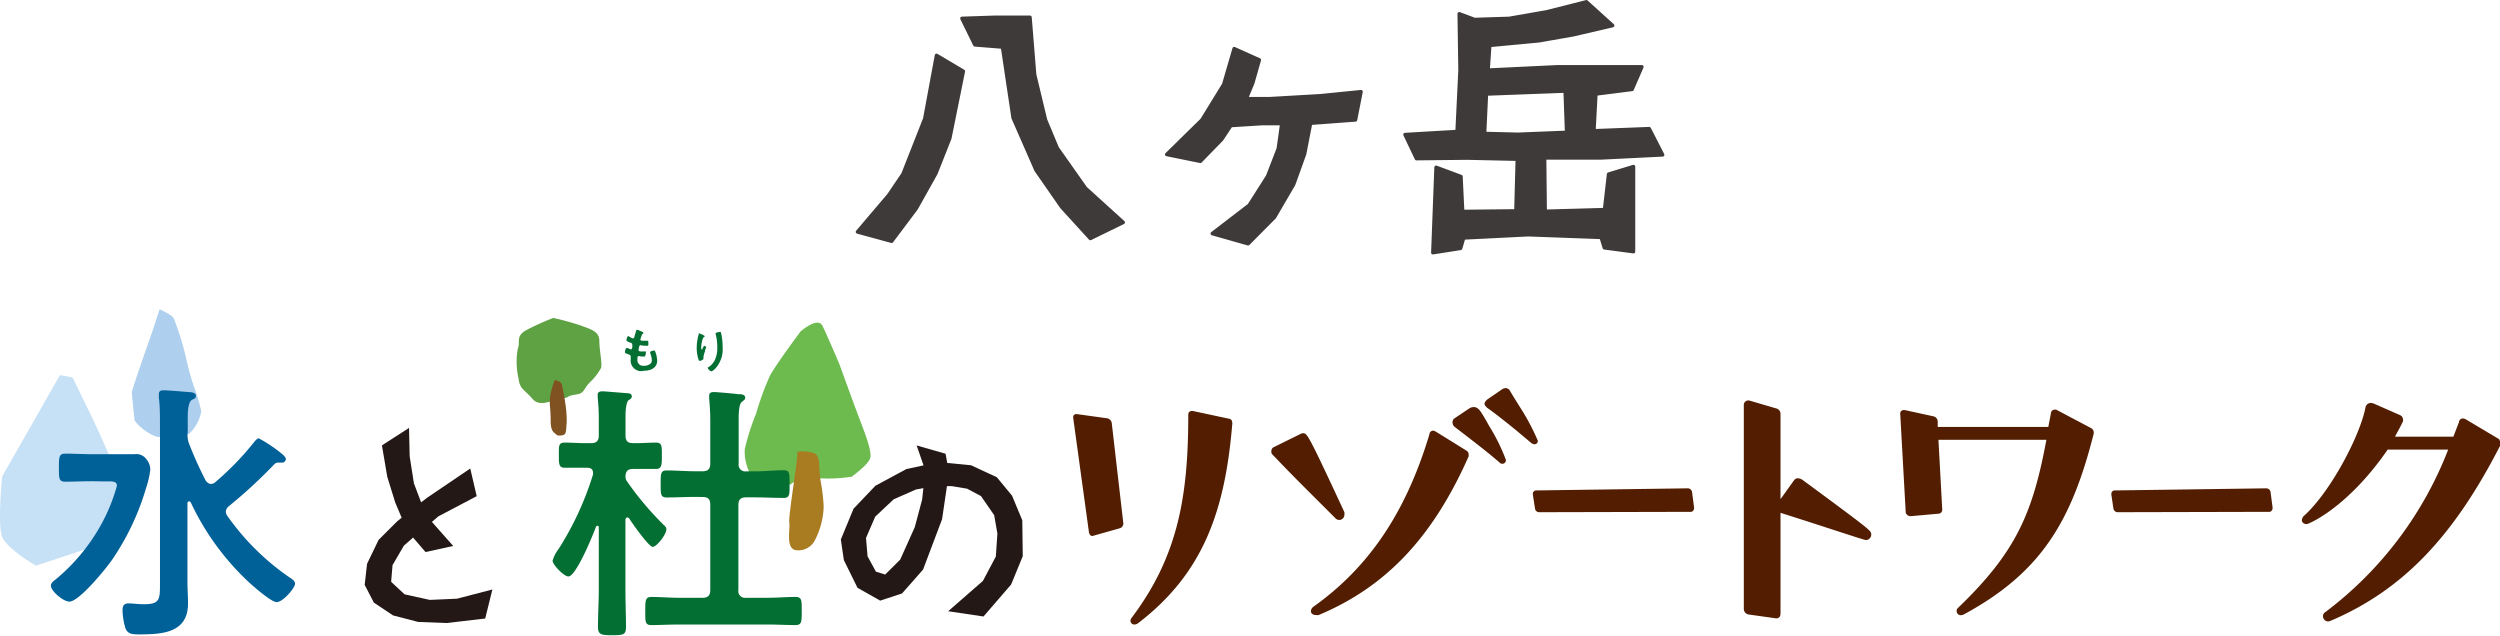 <svg xmlns="http://www.w3.org/2000/svg" viewBox="0 0 271.13 68.98"><defs><style>.cls-9{fill:#231815}.cls-10{fill:#046f32}</style></defs><g id="レイヤー_2" data-name="レイヤー 2"><g id="header"><path d="M93 25.15l3.4-4 1.54-2.28 2.36-6 1.27-6.86 2.9 1.72L103 15l-1.5 3.79-2.13 3.81-2.67 3.56zm25.25.71l-3.1-3.4-2.78-4-2.49-5.68-1.15-7.68-3-.24-1.4-2.86 3.58-.12h3.79l.5 6.21 1.18 4.91 1.27 3.05 3.08 4.37 4.08 3.7zm17.11.57l-3.88-1.1 4-3.07 2-3.14 1.16-3 .38-2.72h-2.16l-3.37.21-1 1.51-2.31 2.37-3.64-.74 3.82-3.75 2.36-3.84 1.13-3.88 2.72 1.22-.71 2.5-.71 1.71h2.54l5.53-.32 4.38-.44L147 13l-4.87.36-.65 3.34-1.19 3.3-2.07 3.55zm38.64.44l-.35-1.13-7.92-.29-7 .35-.33 1.13-3 .47.35-9.25 2.69 1 .18 3.79 5.79-.06.15-5.62-5.44-.12-5.5.06-1.24-2.6 5.65-.33.32-6.65-.09-6.12 1.66.62 3.76-.12 4.06-.71L172.05.2l2.84 2.57-4.29 1-3.72.65-5.32.5-.18 2.69 7.54-.36h9.14L177 9.69l-3.93.5-.21 4 6-.23 1.45 2.83-6.65.33h-6.15l.06 5.8 6.45-.18.44-3.85 2.69-.82v9.22zm-4.25-17l-8.55.32-.2 4.29 3.61.09 5.3-.21z" stroke-linejoin="round" fill="#3e3a39" stroke="#3e3a39" stroke-width=".39"/><path d="M6.5 40.68l-6.27 11s-.52 5.23 0 6.54 3.66 3.13 3.66 3.13L11 59s1.56-3.66 1.56-5 .53-1-.26-3.4-4.44-9.67-4.44-9.67z" fill="#c6e0f5"/><path d="M16.55 35.87s-2.25 6.37-2.25 6.67.3 3.08.3 3.08a5.48 5.48 0 002.4 1.75 10.74 10.74 0 003.49-.31 4.43 4.43 0 001.34-2.46 20.76 20.76 0 00-.72-2.47 23.78 23.78 0 01-.92-3.28 31.39 31.39 0 00-1.34-4.31c-.2-.41-1.54-1-1.54-1z" fill="#aecfed"/><path d="M85.73 52.55s-4-.49-4.34-1.11a5.18 5.18 0 01-.62-2.73A25.25 25.25 0 0182 44.86a30.92 30.92 0 011.49-4.09c.74-1.36 3.34-4.83 3.34-4.83s1.86-1.62 2.36-.62 1.86 4.21 1.86 4.21S92.3 43 93 44.86s1.62 4.1 1.37 4.84-2 2-2 2a17 17 0 01-4.09.13 3.15 3.15 0 00-2.55.72z" fill="#6dba4f"/><path d="M86.47 49c.13.37-1 7.06-.87 7.68s-.49 3 .87 3a2 2 0 001.86-1 8.47 8.47 0 001-3.72 19.66 19.66 0 00-.33-2.78c-.25-1.61 0-2.6-.62-3a3.85 3.85 0 00-1.91-.18z" fill="#a97c21"/><path d="M57.75 43.26c-.9-1.06-1.36-1-1.51-2.2a8 8 0 01-.08-3.25c.31-.76-.3-1.37 1-2.05A29.92 29.92 0 0160 34.48a28.74 28.74 0 013 .83c1 .38 2 .6 2 1.66s.38 2.73.15 3A6.34 6.34 0 0164 41.44c-.83.83-.53 1.21-1.59 1.36s-.68.38-1.44.38-2.31 1.14-3.22.08z" fill="#5ea244"/><path d="M60.4 47.2c-.22-.31-.68-.23-.68-1.59s-.15-1.67-.07-2.5a7.42 7.42 0 01.53-1.9s.75.16.75.53a19.25 19.25 0 01.38 2 12.27 12.27 0 01.15 2.12c-.07.53 0 1.13-.3 1.29a1.2 1.2 0 01-.76.05z" fill="#805121"/><path d="M10 52.19c-1 0-2 .05-2.93.05-.68 0-.68-.35-.68-1.5s0-1.54.68-1.54c1 0 2 .06 2.93.06h4.58a1.35 1.35 0 011.31.56 1.78 1.78 0 01.41 1.12 9.59 9.59 0 01-.44 1.93 27.44 27.44 0 01-3.76 7.92c-.65.92-3.52 4.46-4.58 4.46-.62 0-2-1.12-2-1.74 0-.3.29-.5.53-.68A20.87 20.87 0 0010.91 57a19.21 19.21 0 001.77-4.32c0-.53-.53-.47-1.3-.47zm12.86.29a.68.68 0 00.48-.18 31.43 31.43 0 004.28-4.43c.12-.12.27-.33.45-.33a15.54 15.54 0 012.48 1.66c.15.12.45.38.45.59a.39.39 0 01-.39.38h-.41a.61.61 0 00-.45.18 52.84 52.84 0 01-4.91 4.53.84.84 0 00-.35.62.94.94 0 00.18.47 26.86 26.86 0 006.77 6.68c.24.15.56.36.56.65 0 .45-1.3 2-2 2-.56 0-2.34-1.56-2.84-2a28.19 28.19 0 01-6.47-8.81c-.06-.06-.09-.12-.18-.12s-.18.09-.18.21v8.52c0 .79.06 1.59.06 2.36 0 3.17-2.78 3.34-5.26 3.34-.68 0-1.24 0-1.51-.62a7.18 7.18 0 01-.33-2c0-.47.15-.74.65-.74s1 .09 1.69.09c1.77 0 1.72-.59 1.72-2.4v-17c0-1 0-2.1-.12-3v-.39c0-.32.2-.41.5-.41.5 0 2.25.15 2.81.2.24 0 .71.06.71.39s-.21.3-.47.47-.42.8-.42 1.81v1.65a2.68 2.68 0 00.1 1.15 40.51 40.51 0 001.86 4.14c.15.16.3.34.53.34z" fill="#006098"/><path class="cls-9" d="M48.42 67.57l-3.07-.12-2.73-.71-2.07-1.38-1-1.93.26-2.29 1.25-2.59 2-2 .5-.4-.7-1.66-.86-2.78-.58-3.41 2.94-1.89.07 3.09.46 2.92.78 2.06.62-.48L51 50.81l.7 3L47.54 56l-.7.6 2.31 2.61-3 .66-1.35-1.57-1 .88-1.23 2.11-.15 1.81 1.46 1.36 2.74.6 2.94-.13 3.84-1-.78 3.15z"/><path class="cls-10" d="M71.94 56.89c.15.14.33.29.33.5 0 .59-1.06 1.92-1.48 1.92s-2.22-2.54-2.54-3.07a.3.3 0 00-.21-.12c-.15 0-.21.15-.21.26V64c0 1.36.06 2.69.06 4 0 .83-.26.89-1.47.89s-1.57-.06-1.57-.89c0-1.36.09-2.69.09-4v-6.8c0-.12-.06-.18-.15-.18a.26.26 0 00-.15.09c-.29.83-2.16 5.41-3 5.41-.47 0-1.71-1.27-1.71-1.71a3.83 3.83 0 01.65-1.27 33 33 0 003.73-8.07.51.51 0 000-.21c0-.42-.3-.53-.63-.53h-2.42c-.68 0-.65-.44-.65-1.44s-.02-1.29.66-1.29 1.42.06 2.16.06h.68c.56 0 .83-.24.83-.83v-1.6a22.2 22.2 0 00-.12-2.54v-.27c0-.32.24-.38.53-.38s2.28.18 2.66.2c.21 0 .51.06.51.33s-.21.33-.36.44-.32.74-.32 1.57v2.25c0 .59.24.83.8.83H69c.74 0 1.51-.06 2.16-.06s.62.44.62 1.42 0 1.44-.65 1.44h-2.49c-.5 0-.77.2-.8.74a.85.85 0 00.15.59 33.47 33.47 0 003.95 4.7zm3.52-3c-1.06 0-2.1.06-3.16.06-.65 0-.65-.33-.65-1.45s0-1.48.65-1.48c1.06 0 2.1.09 3.16.09h.74c.59 0 .83-.27.83-.83v-4.72c0-.83-.06-1.68-.12-2.33v-.3c0-.35.24-.41.54-.41s2.15.17 2.63.23c.26 0 .74 0 .74.39 0 .2-.15.26-.39.47s-.32.92-.32 1.83v4.85a.72.72 0 00.82.83h.95C82.91 51.12 84 51 85 51c.65 0 .63.36.63 1.45S85.69 54 85 54c-1.06 0-2.13-.06-3.19-.06h-.91c-.56 0-.82.24-.82.83V64a.72.72 0 00.82.83h2.37c1 0 2-.09 3-.09.71 0 .68.39.68 1.54s0 1.51-.68 1.51c-1 0-2-.06-3-.06h-9.64c-1 0-2 .06-3 .06-.68 0-.65-.39-.65-1.51s0-1.54.65-1.54c1 0 2 .09 3 .09h2.57c.59 0 .83-.27.83-.83v-9.27c0-.59-.24-.83-.83-.83z"/><path class="cls-9" d="M102.83 66.29L106.6 63l1.4-2.64.17-2.49-.35-2-1.43-2.07-1.5-.8-1.68-.28h-.51l-.53 3.59-2.06 5.46-2.28 2.59-2.37.78L93 63.75l-1.48-3-.33-2.24 1.38-3.34 2.37-2.49 3.36-1.81 1.86-.4-.75-2.16 3.14.9.18 1 2.59.25 2.79 1.3 1.65 2 1.11 2.67.05 3.89-1.26 3.07-3 3.47zm-5.2-5.6l1.58-3.52.8-3 .13-1.23-.81.15-2.41 1.06-2 1.88-1 2.31.17 2L95 62l1 .31z"/><path d="M118.46 58c-.11 0-.19-.12-.23-.27l-1.71-12.42v-.08a.18.18 0 01.19-.19h.07l3.32.46a.51.51 0 01.34.38l1.26 10.9a.41.41 0 01-.27.38zm15.06-12.12c-.77 9.34-3.05 16.16-10.18 21.61a.58.58 0 01-.31.11.29.29 0 01-.3-.3.55.55 0 01.08-.19C127.87 60.41 129 53.89 129 45c0-.19.07-.3.27-.3h.07l3.93.84a.25.25 0 01.23.26zm7.58 1.3a.68.68 0 01.23-.07c.34 0 .57.34 4.34 8.46a.47.47 0 010 .23.43.43 0 01-.42.46.42.42 0 01-.3-.12c-3.09-3.09-4.35-4.31-6.86-6.94-.08-.07-.08-.15-.08-.26a.36.36 0 01.15-.31zM159 49a.36.36 0 01.15.31v.15c-3.92 8.84-9 14.1-16.16 17.11a.63.63 0 01-.27 0c-.26 0-.42-.11-.42-.3a.54.54 0 01.2-.35c6.06-4.3 10.1-10.29 12.65-18.79 0-.15.08-.26.27-.3a1 1 0 01.26.11zm.38-4.57a.74.74 0 01.46-.15c.41 0 .61.3 1.56 2a20.53 20.53 0 011.79 3.62.26.26 0 01-.27.27.37.37 0 01-.26-.16c-1.26-1.06-1.53-1.29-4.85-3.84a.49.49 0 01-.15-.35.38.38 0 01.15-.34zm5.22 2.21c-1.72-1.41-2.74-2.17-3.24-2.52-.15-.15-.23-.26-.23-.34s.08-.19.23-.34l1.56-1.07a.66.66 0 01.38-.15.43.43 0 01.35.23s.07.15 1 1.64a24.84 24.84 0 012 3.73.22.22 0 01-.23.23.53.53 0 01-.27-.11zm2.29 8.78a.33.33 0 01-.29-.31l-.23-1.48v-.08a.24.24 0 01.19-.23l16.49-.23a.34.34 0 01.33.31l.22 1.67c0 .16-.09.31-.22.31zm25.74 11.51l-3-.42a.49.49 0 01-.38-.46V43.91a.35.35 0 01.34-.35h.08l3 .88a.48.48 0 01.3.46v9.64l1.72-2.4A.37.37 0 01195 52a.86.86 0 01.41.15c7.25 5.34 7.4 5.49 7.4 5.79a.47.47 0 01-.42.5c-.23 0-4.16-1.34-9.42-3v11.11c0 .23-.11.38-.3.38zM226.94 47c-2.4 9.49-5.68 15-14 19.51a.88.88 0 01-.27.08.32.32 0 01-.34-.31.28.28 0 01.08-.23c6.36-6.1 8.19-10.36 9.68-18.48h-12l.42 7.7a.29.29 0 01-.26.31l-3.05.27a.43.43 0 01-.39-.27l-.6-10.75a.25.25 0 01.26-.23h.08l3.16.69a.47.47 0 01.31.42v.72h12.23l.3-1.56c0-.19.12-.31.27-.31a.26.26 0 01.15 0l3.78 2a.42.42 0 01.19.31zm2.69 8.42a.35.35 0 01-.3-.31l-.22-1.48v-.08a.24.24 0 01.19-.23l16.49-.23a.34.34 0 01.33.31l.22 1.67c0 .16-.09.31-.22.31zm29.25-6.79c-4.31 6.29-8.54 8.08-8.73 8.08s-.38-.11-.38-.3a.69.69 0 01.15-.34c2.86-2.52 6.14-8.7 6.75-11.86a.46.46 0 01.46-.38 1.17 1.17 0 01.38.11l2.7 1.19a.4.4 0 01.27.38.21.21 0 010 .15c-.3.65-.65 1.22-.95 1.83h6.63l.65-1.68c0-.19.15-.3.3-.3a.62.62 0 01.23.07l3.59 2.14a.8.8 0 01.11.34.38.38 0 010 .19c-5.07 9.91-10.56 15.63-18.29 18.94a1 1 0 01-.27.08.46.46 0 01-.42-.46.43.43 0 01.23-.34 40.3 40.3 0 0013.41-17.84z" fill="#521d00" stroke="#521d00" stroke-width=".26" stroke-linejoin="round"/><path class="cls-10" d="M69.77 36.09v.06c0 .06-.11 0-.18.23s-.09.25-.13.38a.14.14 0 000 .07c0 .09.07.11.14.12a4.9 4.9 0 00.54 0c.09 0 .17 0 .17.1a2 2 0 010 .34c0 .07 0 .11-.12.11s-.56 0-.71-.07c-.09 0-.12.06-.15.13s-.08.39-.08.43.11.12.18.12a3.62 3.62 0 00.47 0c.14 0 .15 0 .15.09a1.35 1.35 0 01-.06.35c0 .08-.06.12-.15.12s-.36 0-.49-.05h-.08c-.14 0-.14.13-.14.35a.62.62 0 00.69.7 1.12 1.12 0 00.75-.25.49.49 0 00.12-.37 2.22 2.22 0 00-.18-.76.24.24 0 010-.09c0-.12.39-.19.44-.19s.1.08.14.2a2.83 2.83 0 01.18.91c0 .81-.75 1.09-1.44 1.09A1.14 1.14 0 0168.4 39v-.38c0-.05-.09-.14-.21-.18a1.37 1.37 0 01-.31-.13c-.05 0-.1 0-.1-.12s.06-.44.19-.44a.35.35 0 01.13 0 1 1 0 00.33.14c.09 0 .1-.07.14-.22s0-.13 0-.2a.6.6 0 000-.12c0-.11-.09-.14-.16-.17-.37-.14-.47-.19-.47-.28s.08-.45.19-.45a.27.27 0 01.12.06 2.91 2.91 0 00.35.18h.07c.09 0 .11-.07.12-.13s.16-.55.21-.7 0-.1.07-.1a1.73 1.73 0 01.26.08c.17.09.44.16.44.25zm6.66.37a.07.07 0 01-.06.07.27.27 0 00-.1.11 2 2 0 00-.15.43 3 3 0 00-.07.59s0 .26.06.26.07-.08.09-.13.12-.28.18-.28.21.09.21.16l-.13.32v.13a2 2 0 00-.17.64v.17c0 .04-.27.21-.37.21s-.15-.1-.18-.2a4.07 4.07 0 01-.18-1.21 4.88 4.88 0 01.12-1.07c0-.13.07-.25.09-.38s0-.13.07-.13l.28.11c.08.05.31.15.31.2zm1.65-.46c.1 0 .11.06.13.14a6.89 6.89 0 01.16 1.5 3.09 3.09 0 01-.8 2.34c-.09.08-.3.29-.42.29s-.39-.26-.39-.37 0-.07.08-.08a2 2 0 00.71-.82 3.11 3.11 0 00.24-1.31 5 5 0 00-.18-1.45.2.2 0 010-.07c-.01-.11.39-.17.47-.17z"/></g></g></svg>